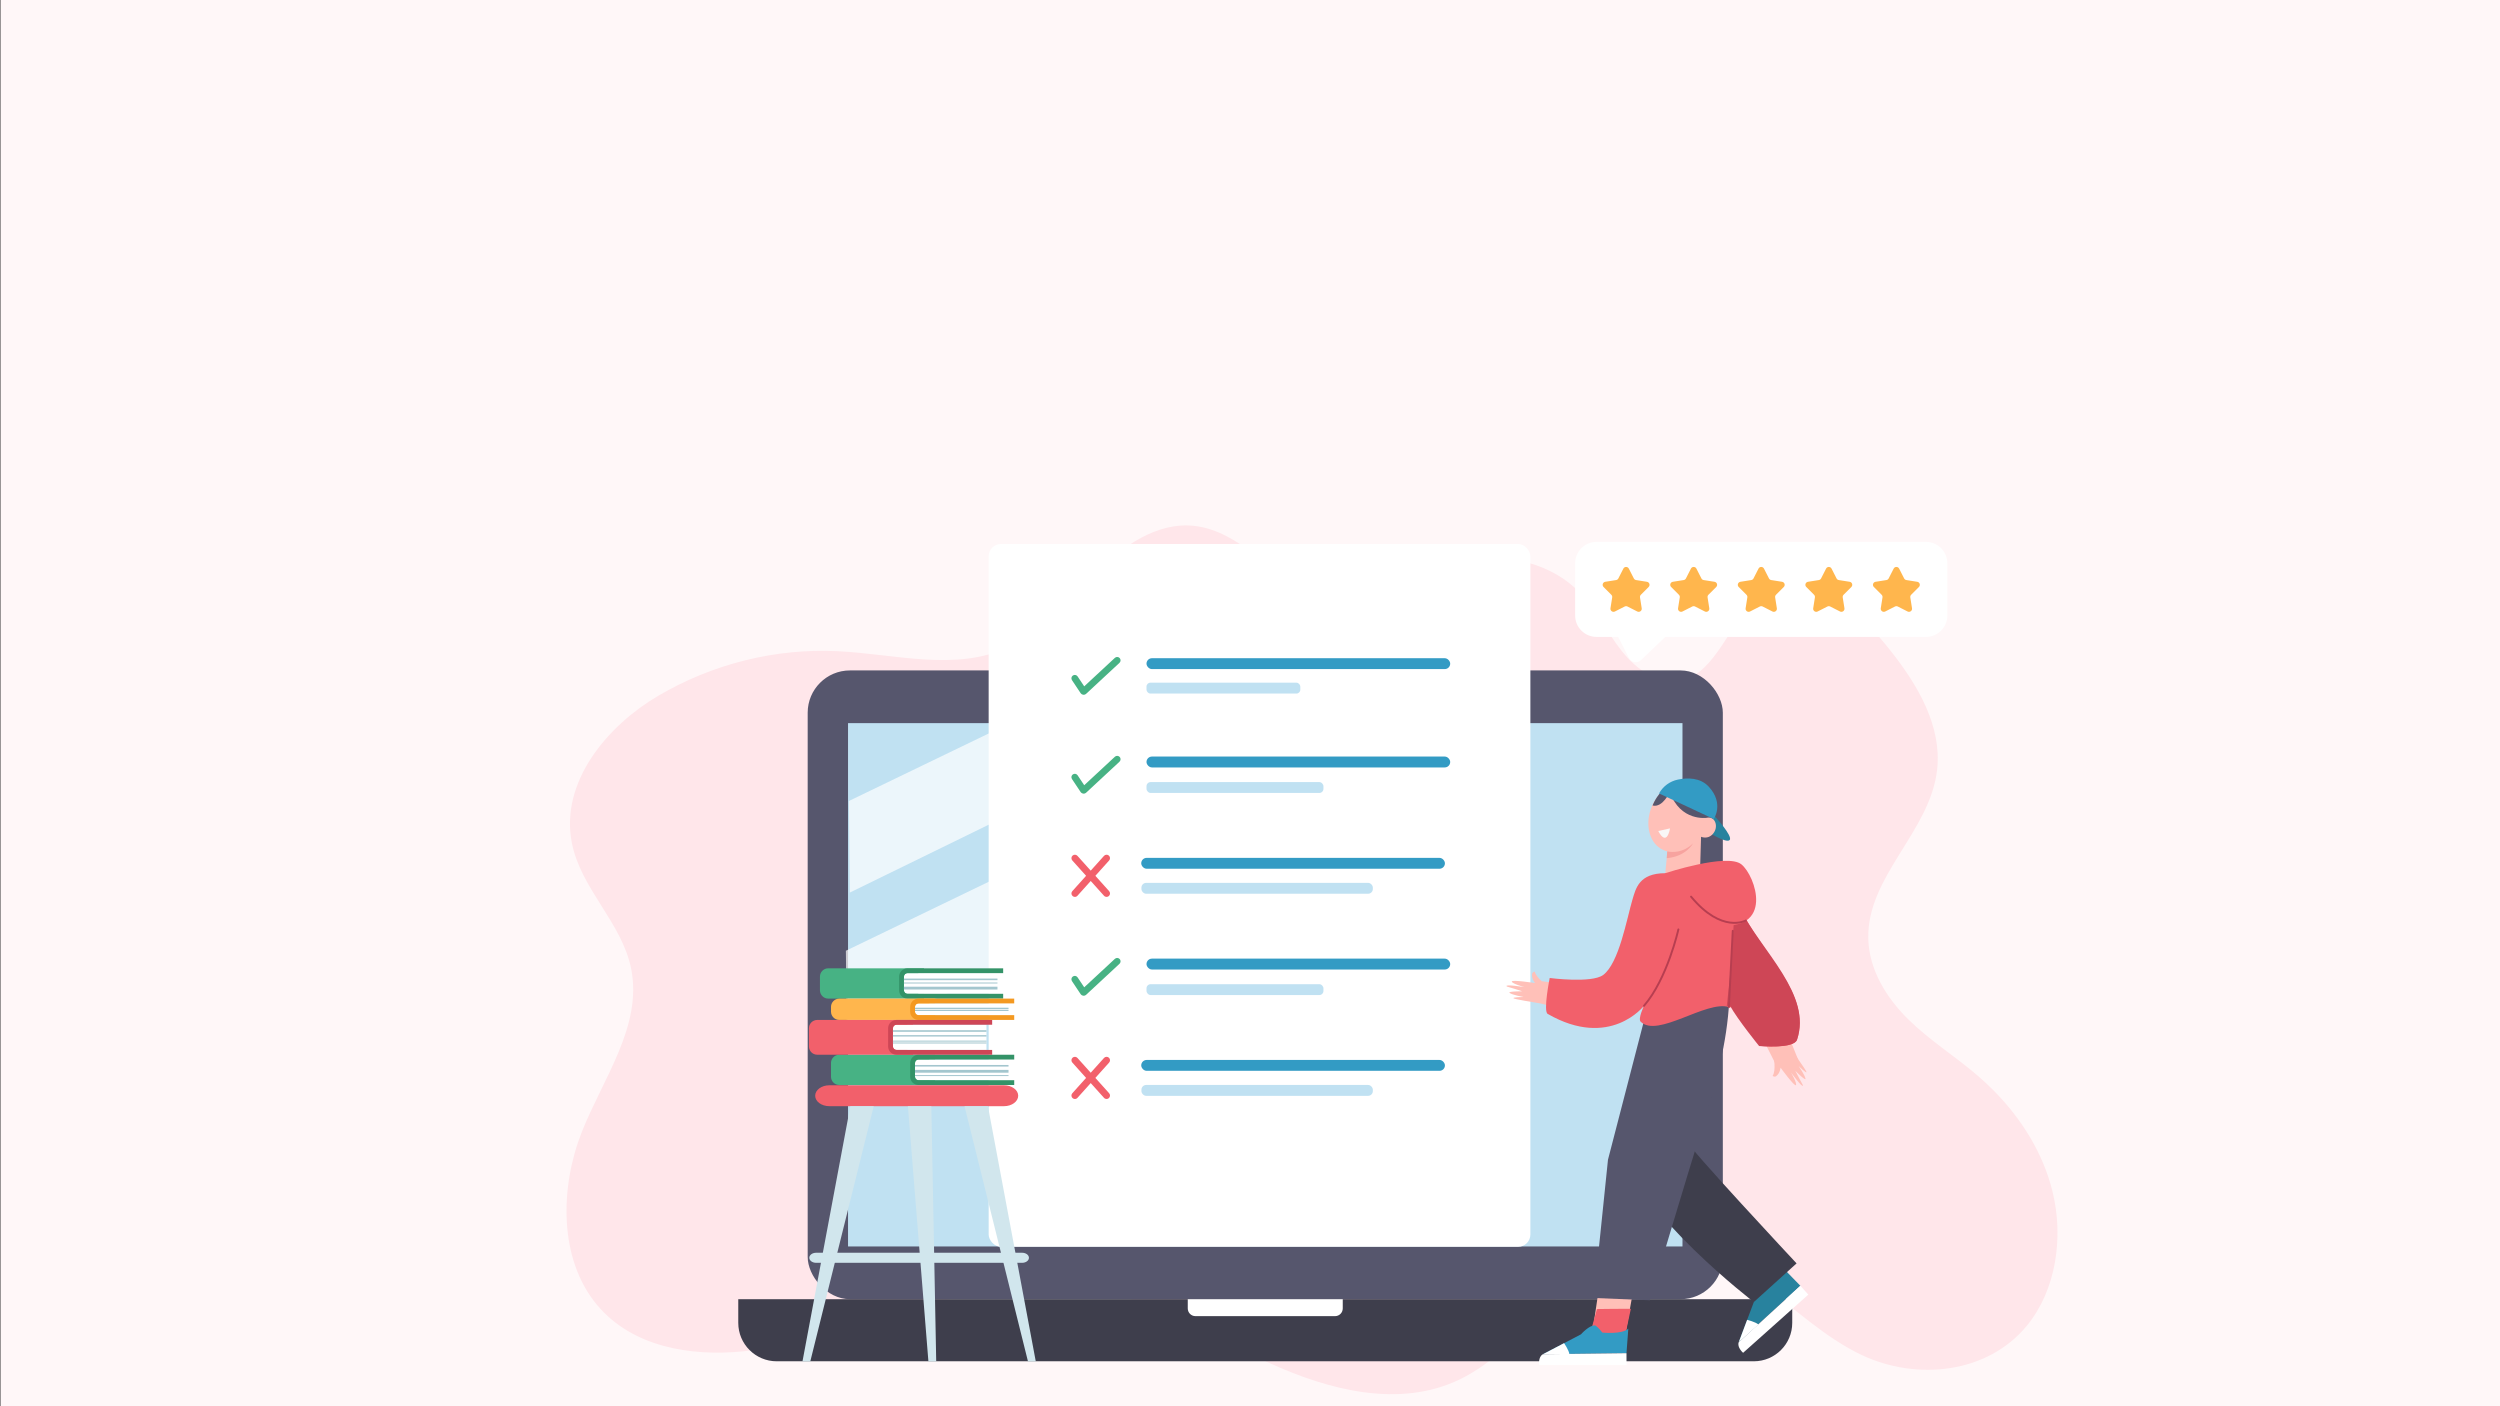 <?xml version="1.0" encoding="UTF-8"?>
<svg id="Layer_1" xmlns="http://www.w3.org/2000/svg" viewBox="0 0 1920 1080">
  <rect x="0" y="0" width="1920" height="1080" fill="#333333" stroke="none"/>
  <rect x=".39" y="-.56" width="1922.05" height="1082.35" fill="#fff7f8"/>
  <path d="M1531.67,838.09c-4.12-4.19-8.4-8.19-12.8-11.97-17.43-14.98-36.95-27.12-53.41-43.34-16.46-16.22-30.06-37.88-30.62-61.92-1.11-47.92,47.58-82.19,52.88-129.79,3.71-33.36-14.84-64.69-34.99-90.32-12.84-16.33-27.11-32.09-45.07-41.2-17.96-9.11-40.38-10.49-56.97,1.26-23.49,16.64-32,55.79-59.54,61.8-17.26,3.76-34.27-8.25-45.7-22.7-11.43-14.45-19.61-31.83-32.33-44.95-21.75-22.44-54.21-29.32-84.12-25.63-40.34,4.98-78.89,39.34-119.6,25-32.99-11.62-56.47-46.47-92.28-50.46-28.34-3.16-54.75,15.43-75.85,36.07-21.1,20.65-40.46,44.74-66.57,57.01-40.67,19.09-87.23,5.29-131.54,3.16-47.62-2.3-95.76,9.69-137.63,34.26-38.92,22.84-75.48,66.01-66.39,112.79,6.95,35.78,38.64,61.4,45.65,97.16,8.56,43.65-21.5,83.65-37.81,124.65-17.22,43.3-17.7,98.19,11.53,133.2,27.04,32.38,71.79,39.64,112.01,35.68,89.55-8.82,175.39-62.46,264.34-48.26,49.6,7.92,93.98,36.28,140.18,57.28,46.2,21.01,99.86,34.64,145.68,12.69,54.37-26.04,87.88-97.54,147.05-104.15,30.49-3.41,60.06,12.2,85.34,30.9,25.28,18.69,48.62,41.09,76.7,54.36,41.95,19.83,96.39,14.47,126.79-22.48,22.56-27.42,28.45-68,19.65-103.41-7.34-29.54-23.87-55.6-44.58-76.69Z" fill="#ffe6ea"/>
  <g>
    <g>
      <g>
        <rect x="620.3" y="514.89" width="702.83" height="482.88" rx="32.46" ry="32.46" fill="#56566d"/>
        <rect x="651.29" y="555.37" width="640.85" height="401.91" fill="#c0e1f2"/>
        <path d="M817.91,535.03l-165.94,80.12.7,70.34,199.62-97.57c-11.66-17.52-23.38-34.99-34.39-52.9Z" fill="#fff" opacity=".7"/>
        <polygon points="1150.32 556.14 650.34 800.51 649.64 730.17 1123.8 501.22 1150.32 556.14" fill="#fff" opacity=".7"/>
      </g>
      <g>
        <path d="M567,997.77h809.44v18.2c0,16.28-13.22,29.5-29.5,29.5h-750.45c-16.28,0-29.5-13.22-29.5-29.5v-18.2h0Z" fill="#3e3e4c"/>
        <path d="M912.2,997.77h119.03v7.12c0,3.26-2.65,5.91-5.91,5.91h-107.21c-3.26,0-5.91-2.65-5.91-5.91v-7.12h0Z" fill="#fff"/>
      </g>
    </g>
    <g>
      <rect x="759.29" y="417.79" width="416.04" height="539.76" rx="9.45" ry="9.45" fill="#fff"/>
      <g>
        <g>
          <rect x="880.51" y="505.51" width="233.24" height="8.36" rx="4.18" ry="4.18" fill="#339bc4"/>
          <rect x="880.51" y="524.3" width="118.13" height="8.36" rx="2.98" ry="2.98" fill="#c0e1f2"/>
        </g>
        <path d="M859.9,505.38c-.98-1.05-2.62-1.11-3.67-.14l-23.55,21.87-5.08-7.62c-.8-1.19-2.41-1.52-3.6-.72-1.19.8-1.52,2.41-.72,3.6l6.67,10.01c.38.57.95.94,1.58,1.09.25.08.51.13.78.13.63,0,1.27-.23,1.77-.69l25.69-23.86c1.05-.98,1.11-2.62.14-3.67Z" fill="#47b284"/>
      </g>
      <g>
        <g>
          <rect x="876.46" y="658.84" width="233.24" height="8.36" rx="4.18" ry="4.18" fill="#339bc4"/>
          <rect x="876.62" y="678.04" width="177.72" height="8.36" rx="3.65" ry="3.65" fill="#c0e1f2"/>
        </g>
        <path d="M841.24,672.62l10.58-11.78c.98-1.09.89-2.76-.2-3.74-1.09-.98-2.76-.89-3.74.2l-10.2,11.35-10.2-11.35c-.98-1.09-2.65-1.18-3.74-.2-1.09.98-1.18,2.65-.2,3.74l10.58,11.78-10.58,11.78c-.98,1.09-.89,2.76.2,3.74.51.46,1.14.68,1.77.68.73,0,1.45-.3,1.97-.88l10.2-11.35,10.2,11.35c.52.58,1.25.88,1.97.88.63,0,1.26-.22,1.77-.68,1.09-.98,1.18-2.65.2-3.74l-10.58-11.78Z" fill="#f2606b"/>
      </g>
      <g>
        <g>
          <rect x="880.51" y="581.03" width="233.24" height="8.36" rx="4.18" ry="4.18" fill="#339bc4"/>
          <rect x="880.51" y="600.64" width="135.9" height="8.36" rx="3.19" ry="3.19" fill="#c0e1f2"/>
        </g>
        <path d="M859.9,581.32c-.98-1.05-2.62-1.11-3.67-.14l-23.55,21.87-5.08-7.62c-.8-1.19-2.41-1.52-3.6-.72-1.19.8-1.52,2.41-.72,3.6l6.67,10.01c.38.57.95.94,1.58,1.09.25.08.51.13.78.13.63,0,1.27-.23,1.77-.69l25.69-23.86c1.05-.98,1.11-2.62.14-3.67Z" fill="#47b284"/>
      </g>
      <g>
        <g>
          <rect x="880.51" y="736.23" width="233.24" height="8.36" rx="4.18" ry="4.18" fill="#339bc4"/>
          <rect x="880.51" y="755.85" width="135.9" height="8.36" rx="3.19" ry="3.19" fill="#c0e1f2"/>
        </g>
        <path d="M859.9,736.53c-.98-1.05-2.62-1.11-3.67-.14l-23.55,21.87-5.08-7.62c-.8-1.19-2.41-1.52-3.6-.72-1.19.8-1.52,2.41-.72,3.6l6.67,10.01c.38.57.95.94,1.58,1.09.25.08.51.13.78.13.63,0,1.27-.23,1.77-.69l25.69-23.86c1.05-.98,1.11-2.62.14-3.67Z" fill="#47b284"/>
      </g>
      <g>
        <g>
          <rect x="876.46" y="814.04" width="233.24" height="8.36" rx="4.18" ry="4.18" fill="#339bc4"/>
          <rect x="876.62" y="833.25" width="177.72" height="8.36" rx="3.65" ry="3.65" fill="#c0e1f2"/>
        </g>
        <path d="M841.24,827.83l10.58-11.78c.98-1.09.89-2.76-.2-3.74-1.09-.98-2.76-.89-3.74.2l-10.2,11.35-10.2-11.35c-.98-1.09-2.65-1.18-3.74-.2-1.09.98-1.18,2.65-.2,3.74l10.58,11.78-10.58,11.78c-.98,1.09-.89,2.76.2,3.74.51.46,1.14.68,1.77.68.73,0,1.45-.3,1.97-.88l10.2-11.35,10.2,11.35c.52.58,1.25.88,1.97.88.63,0,1.26-.22,1.77-.68,1.09-.98,1.18-2.65.2-3.74l-10.58-11.78Z" fill="#f2606b"/>
      </g>
    </g>
    <g>
      <path d="M771.08,833.49h-134.12c-6.02,0-10.9,3.6-10.9,8.03h0c0,4.44,4.88,8.03,10.9,8.03h134.12c6.02,0,10.9-3.6,10.9-8.03h0c0-4.44-4.88-8.03-10.9-8.03Z" fill="#f2606b"/>
      <polygon points="653.04 849.56 616.31 1045.53 622.31 1045.53 671.03 849.56 653.04 849.56" fill="#d1e6ed"/>
      <polygon points="758.74 849.56 795.47 1045.53 789.47 1045.53 740.75 849.56 758.74 849.56" fill="#d1e6ed"/>
      <polygon points="715.26 849.56 719.01 1045.53 713.01 1045.53 697.27 849.56 715.26 849.56" fill="#d1e6ed"/>
      <path d="M784.97,962.11h-158.17c-2.9,0-5.25,1.73-5.25,3.87s2.35,3.87,5.25,3.87h158.17c2.9,0,5.25-1.73,5.25-3.87s-2.35-3.87-5.25-3.87Z" fill="#d1e6ed"/>
    </g>
    <g>
      <g>
        <path d="M718.12,813.72h0v-3.7h-73.54c-3.51,0-6.37,2.86-6.37,6.37v10.53c0,3.51,2.86,6.37,6.37,6.37h73.54v-3.7h-4.38v-15.87h4.38Z" fill="#47b284"/>
        <g>
          <path d="M705.38,813.72c-1.47,0-2.67,1.2-2.67,2.67v10.53c0,1.47,1.2,2.67,2.67,2.67h69.16v-15.87h-69.16Z" fill="#fff"/>
          <path d="M702.71,826.92v-10.53c0-1.47,1.2-2.67,2.67-2.67h73.54v-3.7h-73.54c-3.51,0-6.37,2.86-6.37,6.37v10.53c0,3.51,2.86,6.37,6.37,6.37h73.54v-3.7h-73.54c-1.47,0-2.67-1.2-2.67-2.67Z" fill="#349368"/>
        </g>
        <rect x="702.71" y="817.9" width="71.83" height="1.23" fill="#a3c6ce"/>
        <rect x="702.71" y="825.66" width="71.83" height=".76" fill="#a3c6ce"/>
        <rect x="702.71" y="821.68" width="71.83" height="2.16" fill="#a3c6ce"/>
      </g>
      <g>
        <path d="M709.63,747.36h0v-3.7h-73.54c-3.51,0-6.37,2.86-6.37,6.37v10.53c0,3.51,2.86,6.37,6.37,6.37h73.54v-3.7h-4.38v-15.87h4.38Z" fill="#47b284"/>
        <g>
          <path d="M696.89,747.36c-1.47,0-2.67,1.2-2.67,2.67v10.53c0,1.47,1.2,2.67,2.67,2.67h69.16v-15.87h-69.16Z" fill="#fff"/>
          <path d="M694.22,760.57v-10.53c0-1.47,1.2-2.67,2.67-2.67h73.54v-3.7h-73.54c-3.51,0-6.37,2.86-6.37,6.37v10.53c0,3.51,2.86,6.37,6.37,6.37h73.54v-3.7h-73.54c-1.47,0-2.67-1.2-2.67-2.67Z" fill="#349368"/>
        </g>
        <rect x="694.22" y="751.54" width="71.83" height="1.23" fill="#a3c6ce"/>
        <rect x="694.22" y="754.57" width="71.83" height=".76" fill="#a3c6ce"/>
        <rect x="694.22" y="757.79" width="71.83" height="2.16" fill="#a3c6ce"/>
      </g>
      <g>
        <path d="M718.12,770.63h0v-3.7h-73.54c-3.51,0-6.37,2.86-6.37,6.37v3.65c0,3.51,2.86,6.37,6.37,6.37h73.54v-3.7h-4.38v-8.99h4.38Z" fill="#ffb64d"/>
        <g>
          <path d="M705.38,770.63c-1.47,0-2.67,1.2-2.67,2.67v3.65c0,1.47,1.2,2.67,2.67,2.67h69.16v-8.99h-69.16Z" fill="#fff"/>
          <path d="M702.71,776.95v-3.65c0-1.47,1.2-2.67,2.67-2.67h73.54v-3.7h-73.54c-3.51,0-6.37,2.86-6.37,6.37v3.65c0,3.51,2.86,6.37,6.37,6.37h73.54v-3.7h-73.54c-1.47,0-2.67-1.2-2.67-2.67Z" fill="#f49921"/>
        </g>
        <rect x="702.71" y="775.69" width="71.83" height=".76" fill="#a3c6ce"/>
        <rect x="702.71" y="773.92" width="71.83" height="1.2" fill="#a3c6ce"/>
      </g>
      <g>
        <path d="M701.17,787.02h0v-3.7h-73.54c-3.51,0-6.37,2.86-6.37,6.37v13.97c0,3.51,2.86,6.37,6.37,6.37h73.54v-3.7h-4.38v-19.31h4.38Z" fill="#f2606b"/>
        <g>
          <path d="M688.44,787.02c-1.47,0-2.67,1.2-2.67,2.67v13.97c0,1.47,1.2,2.67,2.67,2.67h69.16v-19.31h-69.16Z" fill="#fff"/>
          <path d="M685.77,803.66v-13.97c0-1.47,1.2-2.67,2.67-2.67h73.54v-3.7h-73.54c-3.51,0-6.37,2.86-6.37,6.37v13.97c0,3.51,2.86,6.37,6.37,6.37h73.54v-3.7h-73.54c-1.47,0-2.67-1.2-2.67-2.67Z" fill="#ce4656"/>
        </g>
        <rect x="685.77" y="791.2" width="71.83" height="1.23" fill="#a3c6ce"/>
        <rect x="685.77" y="799.2" width="71.83" height=".76" fill="#a3c6ce"/>
        <rect x="685.77" y="800.64" width="71.83" height=".76" fill="#a3c6ce"/>
        <rect x="685.77" y="794.98" width="71.83" height="1.08" fill="#a3c6ce"/>
      </g>
    </g>
    <g>
      <path d="M1495.55,432.59v40.12c0,9.07-7.35,16.43-16.43,16.43h-200.17l-18.7,17.86c-2.81,2.69-7.42,1.9-9.19-1.56l-8.31-16.3h-16.63c-9.07,0-16.42-7.36-16.42-16.43v-40.12c0-9.07,7.35-16.42,16.42-16.42h252.99c9.07,0,16.43,7.35,16.43,16.42Z" fill="#fff"/>
      <path d="M1250.94,436.7l3.84,7.53c.34.67.99,1.14,1.73,1.26l8.34,1.32c1.9.3,2.66,2.63,1.3,4l-5.97,5.97c-.53.53-.78,1.29-.66,2.04l1.32,8.34c.3,1.9-1.68,3.34-3.4,2.47l-7.53-3.83c-.67-.34-1.47-.34-2.14,0l-7.53,3.83c-1.72.87-3.7-.57-3.4-2.47l1.32-8.34c.12-.75-.13-1.5-.66-2.04l-5.97-5.97c-1.36-1.36-.6-3.69,1.3-4l8.34-1.32c.75-.12,1.39-.59,1.73-1.26l3.84-7.53c.87-1.72,3.33-1.72,4.2,0Z" fill="#ffb64d"/>
      <path d="M1302.84,436.7l3.84,7.53c.34.67.99,1.14,1.73,1.26l8.34,1.32c1.9.3,2.66,2.63,1.3,4l-5.97,5.97c-.53.53-.78,1.29-.66,2.04l1.32,8.34c.3,1.9-1.68,3.34-3.4,2.47l-7.53-3.83c-.67-.34-1.47-.34-2.14,0l-7.53,3.83c-1.72.87-3.7-.57-3.4-2.47l1.32-8.34c.12-.75-.13-1.5-.66-2.04l-5.97-5.97c-1.36-1.36-.6-3.69,1.3-4l8.34-1.32c.75-.12,1.39-.59,1.73-1.26l3.84-7.53c.87-1.72,3.33-1.72,4.2,0Z" fill="#ffb64d"/>
      <path d="M1354.73,436.7l3.84,7.53c.34.67.99,1.14,1.73,1.26l8.34,1.32c1.9.3,2.66,2.63,1.3,4l-5.97,5.97c-.53.53-.78,1.29-.66,2.04l1.32,8.34c.3,1.9-1.68,3.34-3.4,2.47l-7.53-3.83c-.67-.34-1.47-.34-2.14,0l-7.53,3.83c-1.72.87-3.7-.57-3.4-2.47l1.32-8.34c.12-.75-.13-1.5-.66-2.04l-5.97-5.97c-1.36-1.36-.6-3.69,1.3-4l8.34-1.32c.75-.12,1.39-.59,1.73-1.26l3.84-7.53c.87-1.72,3.33-1.72,4.2,0Z" fill="#ffb64d"/>
      <path d="M1406.63,436.7l3.84,7.53c.34.67.99,1.14,1.73,1.26l8.34,1.32c1.9.3,2.66,2.63,1.3,4l-5.97,5.97c-.53.53-.78,1.29-.66,2.04l1.32,8.34c.3,1.9-1.68,3.34-3.4,2.47l-7.53-3.83c-.67-.34-1.47-.34-2.14,0l-7.53,3.83c-1.72.87-3.7-.57-3.4-2.47l1.32-8.34c.12-.75-.13-1.5-.66-2.04l-5.97-5.97c-1.36-1.36-.6-3.69,1.3-4l8.34-1.32c.75-.12,1.39-.59,1.73-1.26l3.84-7.53c.87-1.72,3.33-1.72,4.2,0Z" fill="#ffb64d"/>
      <path d="M1458.53,436.7l3.84,7.53c.34.67.99,1.14,1.73,1.26l8.34,1.32c1.9.3,2.66,2.63,1.3,4l-5.97,5.97c-.53.53-.78,1.29-.66,2.04l1.32,8.34c.3,1.9-1.68,3.34-3.4,2.47l-7.53-3.83c-.67-.34-1.47-.34-2.14,0l-7.53,3.83c-1.72.87-3.7-.57-3.4-2.47l1.32-8.34c.12-.75-.13-1.5-.66-2.04l-5.97-5.97c-1.36-1.36-.6-3.69,1.3-4l8.34-1.32c.75-.12,1.39-.59,1.73-1.26l3.84-7.53c.87-1.72,3.33-1.72,4.2,0Z" fill="#ffb64d"/>
    </g>
    <g>
      <g>
        <path d="M1315.1,639.1s13.85,19.51-11.68,17.7l-1.08-16.98,12.76-.72Z" fill="#56566d"/>
        <path d="M1316.66,626.58s14.48,15.65,11.7,18.57c-2.78,2.92-18.42-7.31-18.42-7.31l6.73-11.26Z" fill="#28829e"/>
        <path d="M1304.43,653.65s21.56-20.17,5.54-48.52l-12.98,4.64,7.45,43.89Z" fill="#56566d"/>
        <g>
          <path d="M1300.97,602.31c1.51.69,2.95,1.63,4.28,2.84,11.84,10.81,5.08,32.57-5.01,42.57-5.59,5.53-13.89,8.25-21.27,5.69-10.79-3.74-14.45-15.76-12.56-26.6,1.41-8.08,5.67-15.78,12.12-20.67,6.45-4.88,15.29-7.11,22.44-3.84Z" fill="#ffc0b8"/>
          <path d="M1303.9,641.12c2.07,1.95,5.62,2.67,8.3,1.66,2.68-1.02,4.84-3.63,5.46-6.61.56-2.67-.2-5.67-2.2-7.25-2-1.57-5.51-1.38-7.12.78l-4.45,11.42Z" fill="#ffc0b8"/>
          <path d="M1306.67,633.99l-1.14,38.17c-.1,7.05-5.68,12.81-12.72,13.13h0c-8.14.37-14.7-6.57-13.87-14.68l3.38-35.51,24.35-1.12Z" fill="#ffc0b8"/>
          <path d="M1280.03,659.08l.4-5.23s10.57,2.95,19.8-6.13c0,0-5.18,10.08-20.2,11.37Z" fill="#f7a39f"/>
          <path d="M1273.54,638.21s6.12,12.93,9.06-2.02" fill="#f9f7f7"/>
        </g>
        <path d="M1310.8,628.08s-20.28,3.09-28.4-19.87c0,0-5.33,12.29-13.21,10.43,0,0,7.19-20.86,29.21-19.24,22.02,1.62,12.4,28.67,12.4,28.67Z" fill="#56566d"/>
        <path d="M1316.16,629.01s8.16-11.77-3.75-24.75c-6.59-7.19-16.39-7.07-23.82-5.53-6.13,1.27-11.4,5.14-14.44,10.62h0l42,19.66Z" fill="#339bc4"/>
      </g>
      <g>
        <g>
          <g>
            <g>
              <polygon points="1354.01 995.3 1310.48 949.17 1330.47 929.92 1373.71 979.48 1354.01 995.3" fill="#ffc5b3"/>
              <path d="M1339.83,980.28l12.7,15.93,21.17-16.73-14.57-16.7c-3.19,2.76-15.61,14.07-19.31,17.49Z" fill="#fdd287"/>
              <g>
                <path d="M1382.68,987.47l-47.34,43.36,11.62-30.88s-.02-9.87,3.6-12.37c0,0,2.36-.64,7.71.44,0,0,10.67-7.33,11.25-14.07l13.16,13.52Z" fill="#28829e"/>
                <path d="M1341.79,1013.64s6.37,1.54,8.74,3.61l-15.19,13.58,6.45-17.19Z" fill="#fff"/>
                <path d="M1382.68,987.47s4.37,4.85,6.11,6.79l-50.09,44.71s-4.83-4.2-3.36-8.14l47.34-43.36Z" fill="#fff"/>
              </g>
            </g>
            <path d="M1244.39,881.19c13.63,50.8,102.56,118.76,102.56,118.76l32.82-29.67s-84.53-90.44-84.34-94.1c0,0,.51-5.93,20.49-52.92l-42.18-31.33-29.36,89.26Z" fill="#3e3e4c"/>
          </g>
          <g>
            <g>
              <polygon points="1222.53 1025.99 1231.96 962.59 1259.68 961.54 1247.77 1027.31 1222.53 1025.99" fill="#ffc0b8"/>
              <path d="M1226.43,1005.35l-5.6,20.35,26.94,1.62,4.72-22.16c-4.22-.07-21.01.1-26.05.19Z" fill="#f2606b"/>
              <g>
                <path d="M1249.14,1039.25l-64.2.82,29.23-15.3s6.56-7.38,10.93-6.83c0,0,2.19,1.09,5.46,5.46,0,0,15.07,1.64,19.99-3.01l-1.41,18.85Z" fill="#339bc4"/>
                <path d="M1201.2,1031.54s3.73,5.39,4.12,8.51h-20.38s16.26-8.51,16.26-8.51Z" fill="#fff"/>
                <path d="M1249.14,1039.25s.03,6.53.03,9.13h-67.14s-.81-6.35,2.91-8.32l64.2-.82Z" fill="#fff"/>
              </g>
            </g>
            <path d="M1328.09,767.9c-1.68,33.32-10.35,64.3-19.64,94.04-12.27,39.27-41.33,136.65-41.33,136.65l-43.13-1.74,10.94-106.19,27.72-106.97,65.44-15.79Z" fill="#56566d"/>
          </g>
        </g>
        <g>
          <polygon points="1329.56 686.53 1381.2 814.36 1363.7 817.23 1321.78 734.49 1329.56 686.53" fill="#ffc0b8"/>
          <g>
            <path d="M1157.04,757.34c-.86-1.55,13.62.73,13.62.73,0,0-9.28-2.51-9.61-4.21-.33-1.71,17.84,1.13,17.84,1.13,0,0-2.78-3.22-2.2-7.11.15-.99,1.32-1.64,2.06-1.66.47,2.43,2.9,5.17,5.27,7.33,4.89.75,29.73,4.09,51.33-1.22,3.51-.86,18.32-61.29,18.32-61.29l27.96,4.96s-7.06,29.92-18.11,63.94c-9.08,27.95-66.02,14.59-80.49,10.7-6.7-1.08-19.47-3.2-20.55-3.91-1.46-.97,7.46-1.03,7.46-1.03,0,0-8.43-1.55-10.61-3.16-1.73-1.28,9.81-1.23,9.81-1.23-12.13-3.96-11.79-3.36-12.13-3.96Z" fill="#ffc0b8"/>
            <path d="M1370.44,797.6c-3.88,2.3-7.72,4.64-11.56,7.01.36.61.69,1.19.97,1.73l2.27,4.79s2.09,10.94-.75,15.14c.54.51,1.83.88,2.63.28,3.16-2.34,3.48-6.58,3.48-6.58,0,0,10.84,14.86,11.81,13.42.97-1.44-3.82-9.78-3.82-9.78,0,0,8.63,11.85,9.11,10.14.19-.66,0,0-5.77-11.37,0,0,8.13,8.2,7.81,6.07-.4-2.68-5.26-9.74-5.26-9.74,0,0,6.36,6.26,6.01,4.55-.35-1.72-14.17-20.61-14.17-20.61,0,0-1.28-2.08-2.75-5.05Z" fill="#ffc0b8"/>
            <path d="M1380.13,798.45c-2.33,7.34-27.39,4.89-27.39,4.89,0,0-17.28-23.82-23.09-34.92,0,0,2.38,6.35-1.85,5.02-17.41-5.44-54.87,24.06-67.79,11.2-2.2-2.19,2.56-12.16,2.56-12.16,0,0-26.11,33.75-73.96,6.18-3.55-2.04,1.56-27.56,1.56-27.56,0,0,32.14,4.23,41.04-2.3,12.13-8.89,18.25-43.35,22.49-57.77,2.59-8.82,5.14-20.38,25.24-20.42l28.42-.05s14.2-4.24,31.36,30.89c16.22,33.21,52.37,62.57,41.42,97Z" fill="#f2606b"/>
          </g>
          <path d="M1289,713.79s-8.38,37.73-26.44,58.7" fill="none" stroke="#b73e50" stroke-linecap="round" stroke-miterlimit="10" stroke-width="1.5"/>
          <path d="M1332.97,684.97c3.22,4.17-.44,5.93,3.1,12.75,17.25,33.21,55.7,66.31,44.06,100.74-2.48,7.34-29.12,4.89-29.12,4.89,0,0-16.25-19.95-22.44-31.06,0,0,.03,0-2.41.39l3.37-30.88,3.45-56.82Z" fill="#ce4656"/>
          <line x1="1327.79" y1="773.45" x2="1330.76" y2="714.89" fill="none" stroke="#b73e50" stroke-linecap="round" stroke-miterlimit="10" stroke-width="1.5"/>
          <path d="M1278.93,670.61s47.43-15.62,58.42-6.82c10.99,8.79,25.82,52.2-19.78,46.7-31.99-3.85-40.91-28.68-38.64-39.88Z" fill="#f2606b"/>
          <path d="M1340.73,706.96s-18.33,10.31-42-18.33" fill="none" stroke="#b73e50" stroke-linecap="round" stroke-miterlimit="10" stroke-width="1.5"/>
        </g>
      </g>
    </g>
  </g>
</svg>